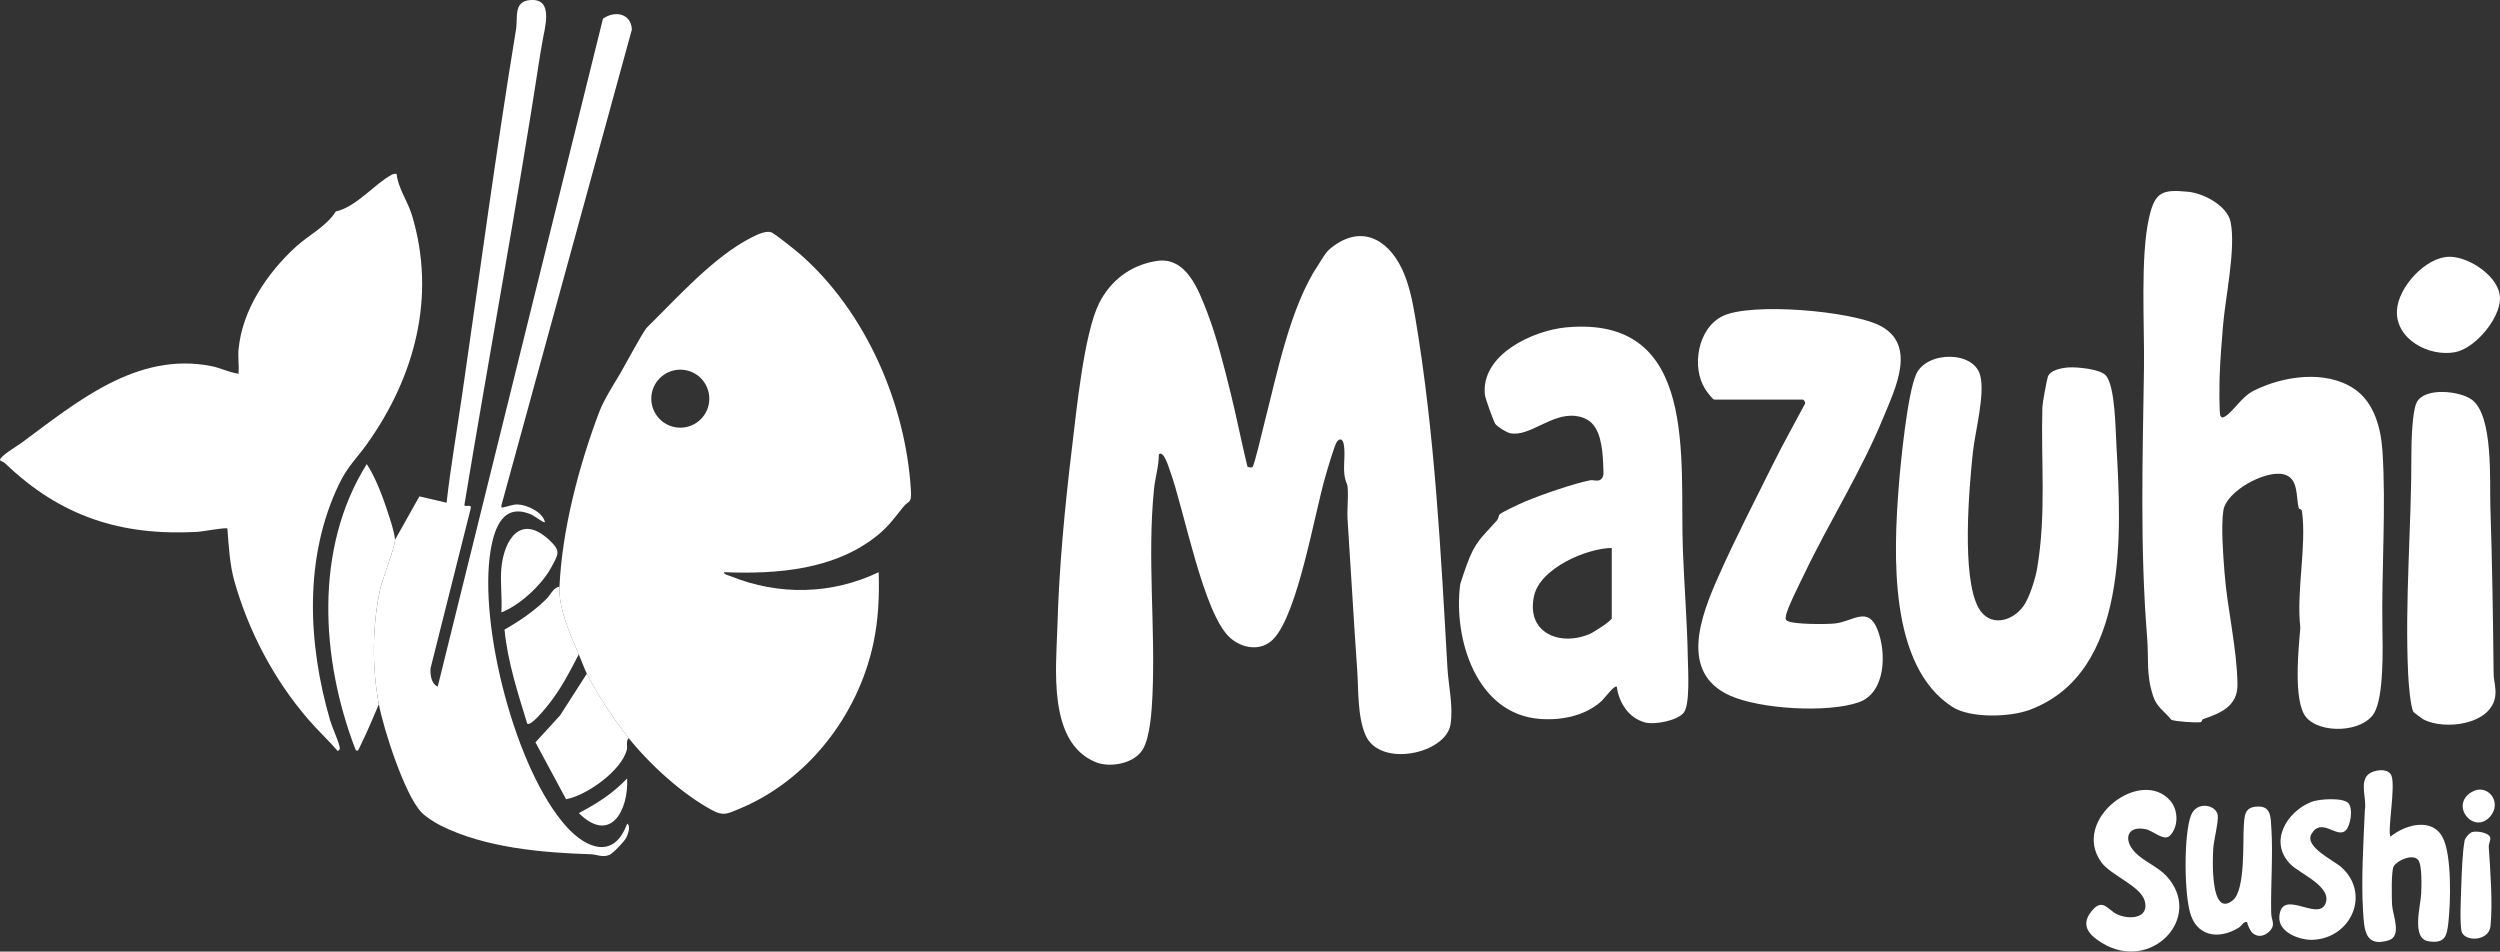 <?xml version="1.0" encoding="UTF-8"?>
<svg id="Capa_2" data-name="Capa 2" xmlns="http://www.w3.org/2000/svg" viewBox="0 0 355.87 135.46">
  <rect x="0" y="0" width="355.87" height="135.46" fill="#333333" stroke="none"/>
  <defs>
    <style>
      .cls-1 {
        fill: #fff;
      }
    </style>
  </defs>
  <g id="Capa_1-2" data-name="Capa 1">
    <g>
      <path class="cls-1" d="M340.29,119.08c2.04-1.66,5.85-2.77,7.39.07,1.35,2.49,1.17,9.29.84,12.18-.22,1.95-.48,3.01-2.82,2.66-2.48-.37-1.13-5.01-1.05-6.76.04-1.04.16-4.11-.44-4.83-.75-.91-2.98.06-3.47.92-.37.65-.29,4.51-.23,5.53.09,1.42,1.44,4.41-.49,5-3.38,1.04-3.48-1.51-3.64-4.08-.29-4.64.06-9.82.25-14.46.3-1.56-.78-3.89.46-5.05.76-.7,2.83-.99,3.31.11.66,1.49-.61,8.03-.11,8.72Z"/>
      <path class="cls-1" d="M303.88,121.29c1.17,1.26,3.29,2.09,4.51,3.41,5.42,5.89-2.23,13.88-9.25,9.48-1.91-1.19-3.03-2.58-1.31-4.6,1.51-1.76,2.2-.07,3.52.56,1.71.82,4.64.62,3.95-1.89-.59-2.15-4.83-3.63-6.19-5.52-4.36-6.07,5.68-13.62,9.86-8.71,1.13,1.33,1.15,3.72-.11,4.95-.83.82-2.36-.72-3.44-.94-2.61-.54-3.22,1.45-1.54,3.26Z"/>
      <path class="cls-1" d="M320.62,132.78c-.31-.28-.68-1.1-.76-1.53-.53-.09-.73.52-1.16.79-2.54,1.59-5.64,1.45-6.8-1.66-1.02-2.73-1.07-11.66-.01-14.33.84-2.11,3.6-1.46,3.8-.01.13.91-.57,3.59-.64,4.77-.08,1.33-.47,9.94,2.77,7.36,1.84-1.47,1.42-8.34,1.58-10.58.11-1.59.11-2.72,1.99-2.78s1.83,1.48,1.93,3.01c.26,3.92-.11,8.2-.02,12.18.02,1.03.68,1.6-.21,2.53-.68.72-1.68.98-2.47.26Z"/>
      <path class="cls-1" d="M334.27,114.31c.72.75.36,3.28-.42,3.95-1.25,1.08-3.4-1.98-4.82.46-1.05,1.81,3.18,3.76,4.25,4.72,4.25,3.79,1.37,10.18-4.12,10.34-1.85.05-4.88-1.07-4.7-3.32.32-4.06,5.38.67,6.53-1.75s-3.57-4.32-4.91-5.65c-3.21-3.19-.58-7.53,2.96-8.92,1.04-.41,4.45-.64,5.23.17Z"/>
      <path class="cls-1" d="M351.92,118.44c.63-.19,2.39.06,2.56.8.08.36-.24.86-.21,1.32.22,3.39.58,7.91.25,11.27-.22,2.23-3.84,2.27-4.14.67-.25-1.36-.07-4.87-.02-6.43.06-1.78.16-4.74.47-6.41.07-.39.7-1.11,1.08-1.22Z"/>
      <path class="cls-1" d="M354.44,116.26c-2.29,2.57-5.73-1.57-2.67-3.48,2.28-1.42,4.53,1.4,2.67,3.48Z"/>
      <g>
        <path class="cls-1" d="M348.7,36.55c2.82,0,7.21,2.9,7.17,5.97-.04,2.89-3.55,7.07-6.39,7.61-3.68.7-8.52-1.82-8.28-5.97.19-3.28,4.08-7.6,7.5-7.61Z"/>
        <g>
          <path class="cls-1" d="M33.97,49.65c.53-5.57,4.08-10.79,8.11-14.49,1.85-1.7,4.39-2.92,5.72-5.06,2.93-.64,5.54-3.95,7.97-5.23.23-.12.43-.14.69-.12.19,2.01,1.6,3.94,2.17,5.85,3.5,11.55.45,22.98-6.35,32.55-1.47,2.06-2.79,3.23-3.97,5.67-5.08,10.46-4.5,22.77-1.33,33.68.35,1.19,1.07,2.62,1.34,3.72.1.41.12.41-.24.69-1.35-1.56-2.89-2.98-4.23-4.54-4.9-5.69-8.5-12.58-10.51-19.73-.63-2.25-.8-5.06-.97-7.4-.21-.21-3.6.44-4.24.47-10.95.6-19.53-2.19-27.43-9.78-.21-.21-.69-.31-.7-.45,0-.56,2.5-2.02,3.07-2.45,7.81-5.76,16.4-13.03,27.04-10.91,1.3.26,2.54.91,3.85,1.08.08-1.15-.11-2.42,0-3.56Z"/>
          <path class="cls-1" d="M56.23,76.84c.02,1.02-1.85,5.66-2.19,7.34-1.05,5.2-1.09,10.86-.11,16.07-.9,2.1-1.78,4.22-2.8,6.26-.16.32-.25.54-.53.17-4.93-12.82-5.91-28.62,1.61-40.62.99,1.54,1.73,3.27,2.35,4.99.44,1.23,1.65,4.68,1.67,5.79Z"/>
          <g>
            <g>
              <path class="cls-1" d="M56.23,76.84l3.47-6.18,3.87.9c.6-5.27,1.51-10.5,2.27-15.75,2.5-17.26,4.77-34.27,7.58-51.4.37-1.71-.46-4.19,2.02-4.4,3.54-.31,2.03,4.13,1.74,6.1-.08.55-.19,1.03-.27,1.56-3.29,21.46-7.27,42.82-10.81,64.24.21.32,1.06-.21.91.45l-5.72,22.76c-.07.9.09,2.22,1.02,2.61L85.83,2.66c1.68-1.19,3.99-.77,4.12,1.53l-18.57,67.73c-.02.38-.08.36.29.29.69-.12,1.36-.44,2.08-.4,1.3.07,3.52,1.09,3.82,2.51-.17.17-1.48-.87-1.84-1.03-4.05-1.81-5.35,1.76-5.9,5.11-1.73,10.56,3.53,31.23,10.83,39.3,2.92,3.22,6.8,4.58,8.61-.46.57.28.09,1.64-.14,2.04-.29.53-1.86,2.2-2.4,2.42-1,.4-1.76-.08-2.63-.1-6.92-.21-15.1-.93-21.38-4.09-.83-.42-2.08-1.2-2.72-1.87-2.39-2.47-5.4-11.85-6.07-15.39-.99-5.21-.94-10.87.11-16.07.34-1.68,2.21-6.32,2.19-7.34Z"/>
              <g>
                <path class="cls-1" d="M89.5,105.07c-.44.39-.14,1.13-.28,1.67-.74,2.95-5.7,6.49-8.64,7.03l-4.36-8.1,3.51-3.84,3.81-5.94c1.46,2.92,3.89,6.6,5.97,9.18Z"/>
                <path class="cls-1" d="M79.64,83.5c-.14,3.09,1.51,6.79,2.75,9.64-1.33,2.55-2.55,4.96-4.37,7.22-.39.48-2.46,3.08-2.97,2.65-1.34-4.39-2.79-8.78-3.23-13.39,2.15-1.22,4.23-2.64,5.99-4.39.61-.61.94-1.58,1.83-1.73Z"/>
                <path class="cls-1" d="M71.37,80.86c.4-4.15,2.79-7.72,6.78-4.02,1.71,1.59,1.4,1.95.29,3.98-1.33,2.44-4.47,5.37-7.07,6.35.14-2.03-.19-4.31,0-6.31Z"/>
                <path class="cls-1" d="M89.27,110.81c.23,4.52-2.36,9.4-6.88,4.93,2.6-1.36,4.85-2.79,6.88-4.93Z"/>
              </g>
            </g>
            <path class="cls-1" d="M79.64,83.5c.38-8.13,2.76-17.17,5.63-24.78.69-1.84,2.08-3.96,3.09-5.68.62-1.07,3.21-5.91,3.74-6.43,4.29-4.2,9.51-10.13,15.01-12.87.72-.36,1.88-.92,2.66-.68.48.14,3.7,2.75,4.3,3.28,9.23,8.17,14.88,21.22,15.6,33.51.11,1.89-.29,1.31-1.13,2.36-1.23,1.53-2.01,2.66-3.58,3.95-6.08,4.96-14.32,5.59-21.91,5.29,0,.33.65.45.93.56,6.87,2.8,14.45,2.63,21.1-.56.1,3.41-.04,6.8-.76,10.14-2.2,10.29-9.4,19.62-19.29,23.63-1.49.61-2.05.97-3.64.12-4.26-2.29-8.83-6.45-11.88-10.25-2.07-2.58-4.51-6.26-5.97-9.18-.36-.73-.78-1.92-1.15-2.75-1.24-2.85-2.9-6.55-2.75-9.64ZM100.97,56.75c0-2.28-1.85-4.13-4.13-4.13s-4.13,1.85-4.13,4.13,1.85,4.13,4.13,4.13,4.13-1.85,4.13-4.13Z"/>
          </g>
        </g>
        <g>
          <path class="cls-1" d="M277.94,100.64c-9.14-5.83-8.39-21.94-7.65-31.47.27-3.44,1.23-13.11,2.47-15.89,1.47-3.31,8.19-3.4,9.12.16.71,2.71-.72,7.97-1.04,10.91-.55,5.15-1.64,17.75.79,22.16,1.55,2.81,4.8,2.02,6.42-.26.82-1.15,1.66-3.8,1.91-5.21,1.36-7.88.54-15.39.77-23.1.02-.6.6-3.73.77-4.28.32-1.02,2.06-1.3,3-1.36,1.22-.07,4.49.24,5.27,1.15,1.33,1.55,1.37,7.78,1.5,9.98.69,12.27,1.85,32.37-12.39,37.63-2.79,1.03-8.38,1.21-10.94-.42Z"/>
          <path class="cls-1" d="M244.01,56.89c-.25-.07-1.07-1.17-1.27-1.48-2-3.14-1.09-8.66,2.46-10.41,4.03-1.98,18.31-.76,22.42,1.36,5.28,2.73,2.17,8.94.48,13.05-3.19,7.77-7.71,14.86-11.32,22.41-.56,1.18-2.48,4.94-2.57,5.94-.02.23-.08.44.15.59.83.56,5.65.53,6.84.4,2.55-.27,4.7-2.57,6.06.88,1.29,3.26,1.2,8.96-2.65,10.33-4.41,1.56-14.09,1-18.41-.97-7.15-3.26-4.1-11.26-1.65-16.79s5.21-10.85,7.8-16.07c1.43-2.88,3.02-5.71,4.53-8.55.23-.23-.1-.7-.25-.7h-12.62Z"/>
          <g>
            <path class="cls-1" d="M335.15,55.37c2.8,1.92,3.76,5.53,3.98,8.75.55,7.98-.14,17.17,0,25.23.05,2.86.22,9.8-1.17,12.14-1.67,2.81-7.7,3-9.7.59-1.85-2.23-1.06-9.81-.81-12.71-.6-5.21.9-11.49.24-16.55-.05-.42-.41-.29-.47-.49-.42-1.54.06-4.36-2.24-4.83-2.63-.54-8.08,2.43-8.49,5.17-.35,2.29-.02,6.47.17,8.89.4,5.14,1.77,10.75,1.84,15.85.04,3.13-2.43,4.12-4.88,4.95-.19.06-.18.39-.34.43-.57.13-3.7-.09-4.2-.33-.98-1.24-2.07-1.77-2.59-3.38-1.03-3.17-.6-5.27-.85-8.33-1.03-12.7-.64-25.57-.45-38.34.09-6.03-.55-15.94.74-21.5.83-3.59,1.86-3.98,5.56-3.61,2.17.21,5.55,1.96,6.03,4.3.78,3.79-.76,10.79-1.09,14.87-.19,2.33-.39,4.78-.47,7.1-.03.82-.1,5.29.12,5.64.18.28.31.26.58.11,1.15-.6,2.39-2.82,4.12-3.69,4.19-2.12,10.31-3.03,14.38-.25Z"/>
            <path class="cls-1" d="M343.56,101.35c-.45-.71-.71-4.27-.76-5.32-.5-10.43.49-21.21.46-31.67,0-1.59.12-5.81.75-7.07,1.11-2.21,6.17-1.65,7.86-.39,3.08,2.29,2.51,11.61,2.63,15.27.26,7.89.38,15.79.46,23.64,0,1.04.37,2.01.24,3.2-.45,4.14-7.21,5.01-10.26,3.38-.16-.09-1.33-.96-1.38-1.03Z"/>
          </g>
          <g>
            <path class="cls-1" d="M191.73,68.88c-.81-1.81-.1-3.65-.45-5.63-.11-.61-.45-1.01-.96-.39-.34.41-1.37,3.99-1.61,4.81-1.6,5.42-3.93,19.63-7.45,23.3-1.75,1.82-4.49,1.35-6.21-.23-3.79-3.48-6.49-18.19-8.48-23.65-.16-.44-.94-3.1-1.61-2.41,0,1.67-.52,3.28-.69,4.93-.98,9.84.22,19.57-.22,29.38-.09,2.08-.33,6.03-1.42,7.76-1.25,1.97-4.63,2.57-6.66,1.74-6.88-2.82-5.62-13.43-5.45-19.38.24-8.43,1.06-16.99,2.08-25.44.64-5.27,1.71-16.21,3.86-20.51,1.62-3.24,4.51-5.44,8.17-6.01,4.27-.67,6.01,4.2,7.24,7.38,1.32,3.42,2.37,7.63,3.31,11.42.86,3.47,1.54,7.02,2.39,10.46.14.13.61.16.7.1.28-.18,1.52-5.57,1.74-6.41,1.79-6.93,3.65-16.47,7.67-22.44.54-.8.94-1.69,1.78-2.36,4.17-3.34,7.99-1.4,10.09,2.94,1.04,2.17,1.54,4.75,1.92,7.01,2.77,16.46,3.62,33.18,4.57,49.84.15,2.6.85,5.39.44,8.02-.65,4.18-10.02,6.23-12.09,1.56-1.18-2.66-1-6.54-1.2-9.36-.51-7.19-.9-14.4-1.38-21.56-.07-1.07.22-4.2-.08-4.87Z"/>
            <path class="cls-1" d="M230.13,97.74c-.33-.24-1.76,1.7-2.17,2.07-2.34,2.1-5.65,2.75-8.73,2.53-9.05-.66-12.39-11.36-11.37-19.19.02-.15.77-2.31.93-2.75,1.19-3.31,2.13-3.89,4.27-6.29.27-.3.27-.74.39-.87.32-.34,2.93-1.54,3.58-1.82,2.38-1.01,7.14-2.64,9.37-3.06.51-.1,1.48.47,1.82-.68.1-.33-.08-3.03-.15-3.54-.33-2.43-.98-4.59-3.79-4.93-3.48-.42-6.55,3.04-9.34,2.45-.48-.1-1.83-.93-2.1-1.34-.24-.36-1.41-3.64-1.46-4.05-.68-5.78,6.86-9.24,11.57-9.67,18.95-1.74,16.13,18.81,16.6,31.53.19,5.17.62,10.42.71,15.59.03,1.72.33,6.54-.57,7.71s-4.22,1.78-5.56,1.4c-2.33-.66-3.67-2.79-3.98-5.08ZM229.44,78c-3.64.05-10.14,2.88-11.05,6.74-1.23,5.23,3.48,7.32,7.83,5.54.54-.22,3.21-1.9,3.21-2.29v-9.98Z"/>
          </g>
        </g>
      </g>
    </g>
  </g>
</svg>